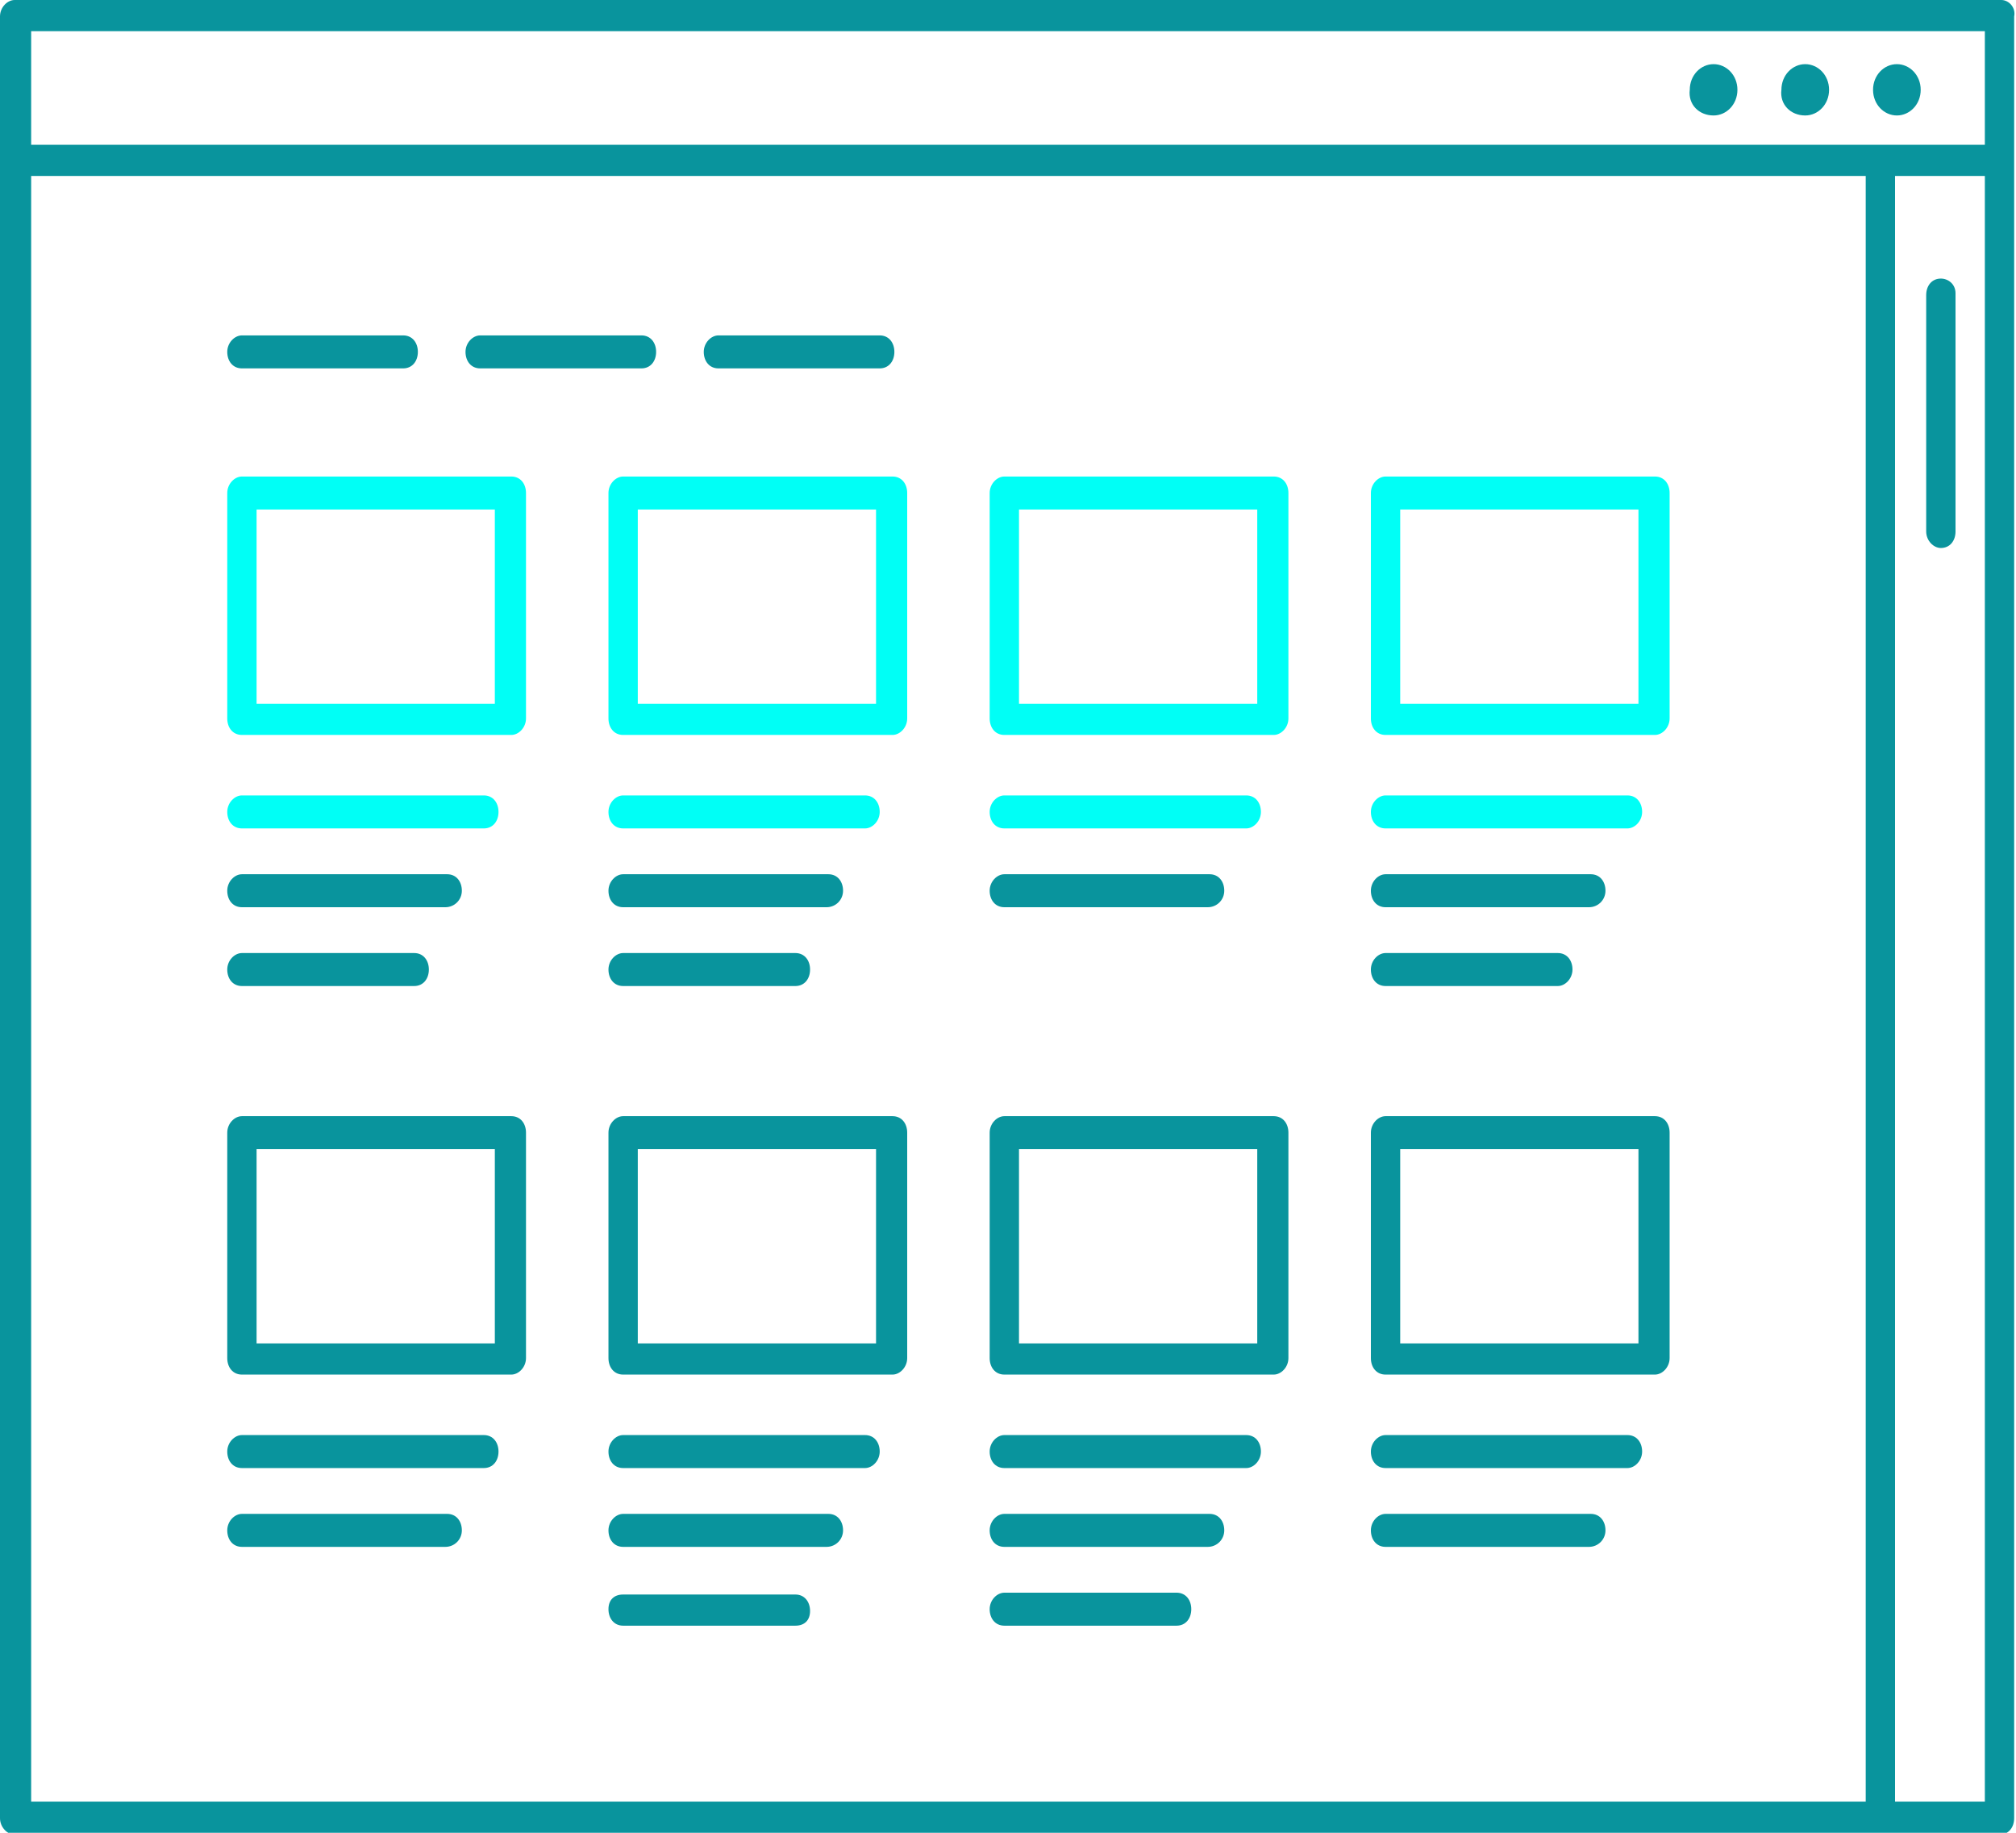 <svg enable-background="new 0 0 110 100" height="100" viewBox="0 0 110 100" width="110" xmlns="http://www.w3.org/2000/svg" xmlns:xlink="http://www.w3.org/1999/xlink"><clipPath id="a"><path d="m0 0h110v100h-110z"/></clipPath><path clip-path="url(#a)" d="m27.9 40.1h-14.7c-.5 0-.8-.4-.8-.9v-12.3c0-.5.4-.9.8-.9h14.7c.5 0 .8.4.8.9v12.3c0 .5-.4.9-.8.9m-13.9-1.7h13v-10.6h-13z" fill="#00fff6"/><path clip-path="url(#a)" d="m26.4 45.2h-13.2c-.5 0-.8-.4-.8-.9s.4-.9.8-.9h13.2c.5 0 .8.4.8.9s-.3.9-.8.9" fill="#00fff6"/><path clip-path="url(#a)" d="m24.3 49.5h-11.1c-.5 0-.8-.4-.8-.9s.4-.9.8-.9h11.2c.5 0 .8.4.8.9s-.4.9-.9.9" fill="#09949d"/><path clip-path="url(#a)" d="m22.6 53.8h-9.4c-.5 0-.8-.4-.8-.9s.4-.9.8-.9h9.4c.5 0 .8.4.8.9s-.3.9-.8.9" fill="#09949d"/><path clip-path="url(#a)" d="m48.7 40.1h-14.7c-.5 0-.8-.4-.8-.9v-12.3c0-.5.4-.9.8-.9h14.7c.5 0 .8.4.8.9v12.3c0 .5-.4.9-.8.9m-13.9-1.7h13v-10.6h-13z" fill="#00fff6"/><path clip-path="url(#a)" d="m47.2 45.2h-13.2c-.5 0-.8-.4-.8-.9s.4-.9.8-.9h13.2c.5 0 .8.4.8.9s-.4.9-.8.9" fill="#00fff6"/><path clip-path="url(#a)" d="m45.1 49.5h-11.1c-.5 0-.8-.4-.8-.9s.4-.9.8-.9h11.2c.5 0 .8.4.8.9s-.4.9-.9.9" fill="#09949d"/><path clip-path="url(#a)" d="m43.4 53.8h-9.4c-.5 0-.8-.4-.8-.9s.4-.9.8-.9h9.4c.5 0 .8.4.8.9s-.3.9-.8.9" fill="#09949d"/><path clip-path="url(#a)" d="m69.5 40.1h-14.7c-.5 0-.8-.4-.8-.9v-12.3c0-.5.4-.9.8-.9h14.7c.5 0 .8.4.8.9v12.3c0 .5-.4.9-.8.9m-13.9-1.7h13v-10.6h-13z" fill="#00fff6"/><path clip-path="url(#a)" d="m68 45.2h-13.2c-.5 0-.8-.4-.8-.9s.4-.9.8-.9h13.2c.5 0 .8.4.8.9s-.4.9-.8.9" fill="#00fff6"/><path clip-path="url(#a)" d="m65.9 49.5h-11.1c-.5 0-.8-.4-.8-.9s.4-.9.8-.9h11.2c.5 0 .8.4.8.9s-.4.9-.9.9" fill="#09949d"/><path clip-path="url(#a)" d="m90.3 40.1h-14.7c-.5 0-.8-.4-.8-.9v-12.3c0-.5.4-.9.8-.9h14.7c.5 0 .8.4.8.9v12.3c0 .5-.4.9-.8.9m-13.9-1.7h13v-10.6h-13z" fill="#00fff6"/><path clip-path="url(#a)" d="m88.8 45.2h-13.2c-.5 0-.8-.4-.8-.9s.4-.9.8-.9h13.2c.5 0 .8.4.8.9s-.4.9-.8.9" fill="#00fff6"/><g fill="#09949d"><path clip-path="url(#a)" d="m86.7 49.5h-11.1c-.5 0-.8-.4-.8-.9s.4-.9.8-.9h11.2c.5 0 .8.4.8.9s-.4.9-.9.9"/><path clip-path="url(#a)" d="m85 53.8h-9.4c-.5 0-.8-.4-.8-.9s.4-.9.8-.9h9.4c.5 0 .8.4.8.9s-.4.9-.8.9"/><path clip-path="url(#a)" d="m27.9 75h-14.7c-.5 0-.8-.4-.8-.9v-12.3c0-.5.4-.9.8-.9h14.7c.5 0 .8.4.8.9v12.3c0 .5-.4.9-.8.9m-13.9-1.7h13v-10.6h-13z"/><path clip-path="url(#a)" d="m26.4 80.1h-13.2c-.5 0-.8-.4-.8-.9s.4-.9.8-.9h13.2c.5 0 .8.4.8.9s-.3.9-.8.9"/><path clip-path="url(#a)" d="m24.3 84.4h-11.1c-.5 0-.8-.4-.8-.9s.4-.9.8-.9h11.2c.5 0 .8.4.8.9s-.4.9-.9.9"/><path clip-path="url(#a)" d="m48.7 75h-14.7c-.5 0-.8-.4-.8-.9v-12.3c0-.5.4-.9.8-.9h14.7c.5 0 .8.4.8.9v12.3c0 .5-.4.9-.8.9m-13.9-1.7h13v-10.6h-13z"/><path clip-path="url(#a)" d="m47.2 80.1h-13.2c-.5 0-.8-.4-.8-.9s.4-.9.8-.9h13.2c.5 0 .8.4.8.9s-.4.9-.8.9"/><path clip-path="url(#a)" d="m45.1 84.4h-11.1c-.5 0-.8-.4-.8-.9s.4-.9.8-.9h11.2c.5 0 .8.4.8.9s-.4.9-.9.9"/><path clip-path="url(#a)" d="m43.4 88.7h-9.4c-.5 0-.8-.4-.8-.9s.3-.8.8-.8h9.4c.5 0 .8.4.8.9s-.3.8-.8.8"/><path clip-path="url(#a)" d="m69.5 75h-14.7c-.5 0-.8-.4-.8-.9v-12.3c0-.5.4-.9.8-.9h14.7c.5 0 .8.4.8.9v12.3c0 .5-.4.9-.8.9m-13.9-1.7h13v-10.6h-13z"/><path clip-path="url(#a)" d="m68 80.1h-13.2c-.5 0-.8-.4-.8-.9s.4-.9.8-.9h13.2c.5 0 .8.4.8.9s-.4.9-.8.9"/><path clip-path="url(#a)" d="m65.9 84.4h-11.1c-.5 0-.8-.4-.8-.9s.4-.9.8-.9h11.2c.5 0 .8.4.8.9s-.4.9-.9.9"/><path clip-path="url(#a)" d="m64.2 88.7h-9.4c-.5 0-.8-.4-.8-.9s.4-.9.8-.9h9.4c.5 0 .8.4.8.9s-.3.9-.8.9"/><path clip-path="url(#a)" d="m90.3 75h-14.7c-.5 0-.8-.4-.8-.9v-12.3c0-.5.4-.9.8-.9h14.7c.5 0 .8.4.8.9v12.3c0 .5-.4.9-.8.9m-13.9-1.7h13v-10.6h-13z"/><path clip-path="url(#a)" d="m88.8 80.1h-13.2c-.5 0-.8-.4-.8-.9s.4-.9.8-.9h13.2c.5 0 .8.4.8.9s-.4.9-.8.9"/><path clip-path="url(#a)" d="m86.7 84.4h-11.1c-.5 0-.8-.4-.8-.9s.4-.9.8-.9h11.2c.5 0 .8.4.8.9s-.4.9-.9.9"/><path clip-path="url(#a)" d="m93.5 6.3c.7 0 1.3-.6 1.3-1.4s-.6-1.4-1.3-1.4-1.3.6-1.3 1.4c-.1.8.5 1.4 1.3 1.4"/><path clip-path="url(#a)" d="m98.5 6.3c.7 0 1.3-.6 1.3-1.4s-.6-1.4-1.3-1.4-1.3.6-1.3 1.4c-.1.8.5 1.4 1.3 1.4"/><path clip-path="url(#a)" d="m103.5 6.3c.7 0 1.3-.6 1.3-1.4s-.6-1.4-1.3-1.4-1.3.6-1.3 1.4.6 1.4 1.3 1.4"/><path clip-path="url(#a)" d="m105.9 15.2c-.5 0-.8.4-.8.9v12.9c0 .5.4.9.8.9.5 0 .8-.4.8-.9v-13c0-.5-.4-.8-.8-.8"/><path clip-path="url(#a)" d="m109.2 0h-108.4c-.4 0-.8.4-.8.9v98.3c0 .5.4.9.8.9h108.3c.5 0 .8-.4.8-.9v-98.3c.1-.5-.3-.9-.7-.9m-.9 7.9h-106.6v-6.2h106.6zm-106.6 1.7h100.1v88.7h-100.1zm101.7 0h4.9v88.7h-4.9z"/><path clip-path="url(#a)" d="m22 20.1h-8.8c-.5 0-.8-.4-.8-.9s.4-.9.8-.9h8.8c.5 0 .8.4.8.9s-.3.9-.8.9"/><path clip-path="url(#a)" d="m35 20.1h-8.8c-.5 0-.8-.4-.8-.9s.4-.9.8-.9h8.8c.5 0 .8.4.8.9s-.3.9-.8.9"/><path clip-path="url(#a)" d="m48 20.1h-8.8c-.5 0-.8-.4-.8-.9s.4-.9.8-.9h8.8c.5 0 .8.4.8.9s-.3.9-.8.9"/></g></svg>